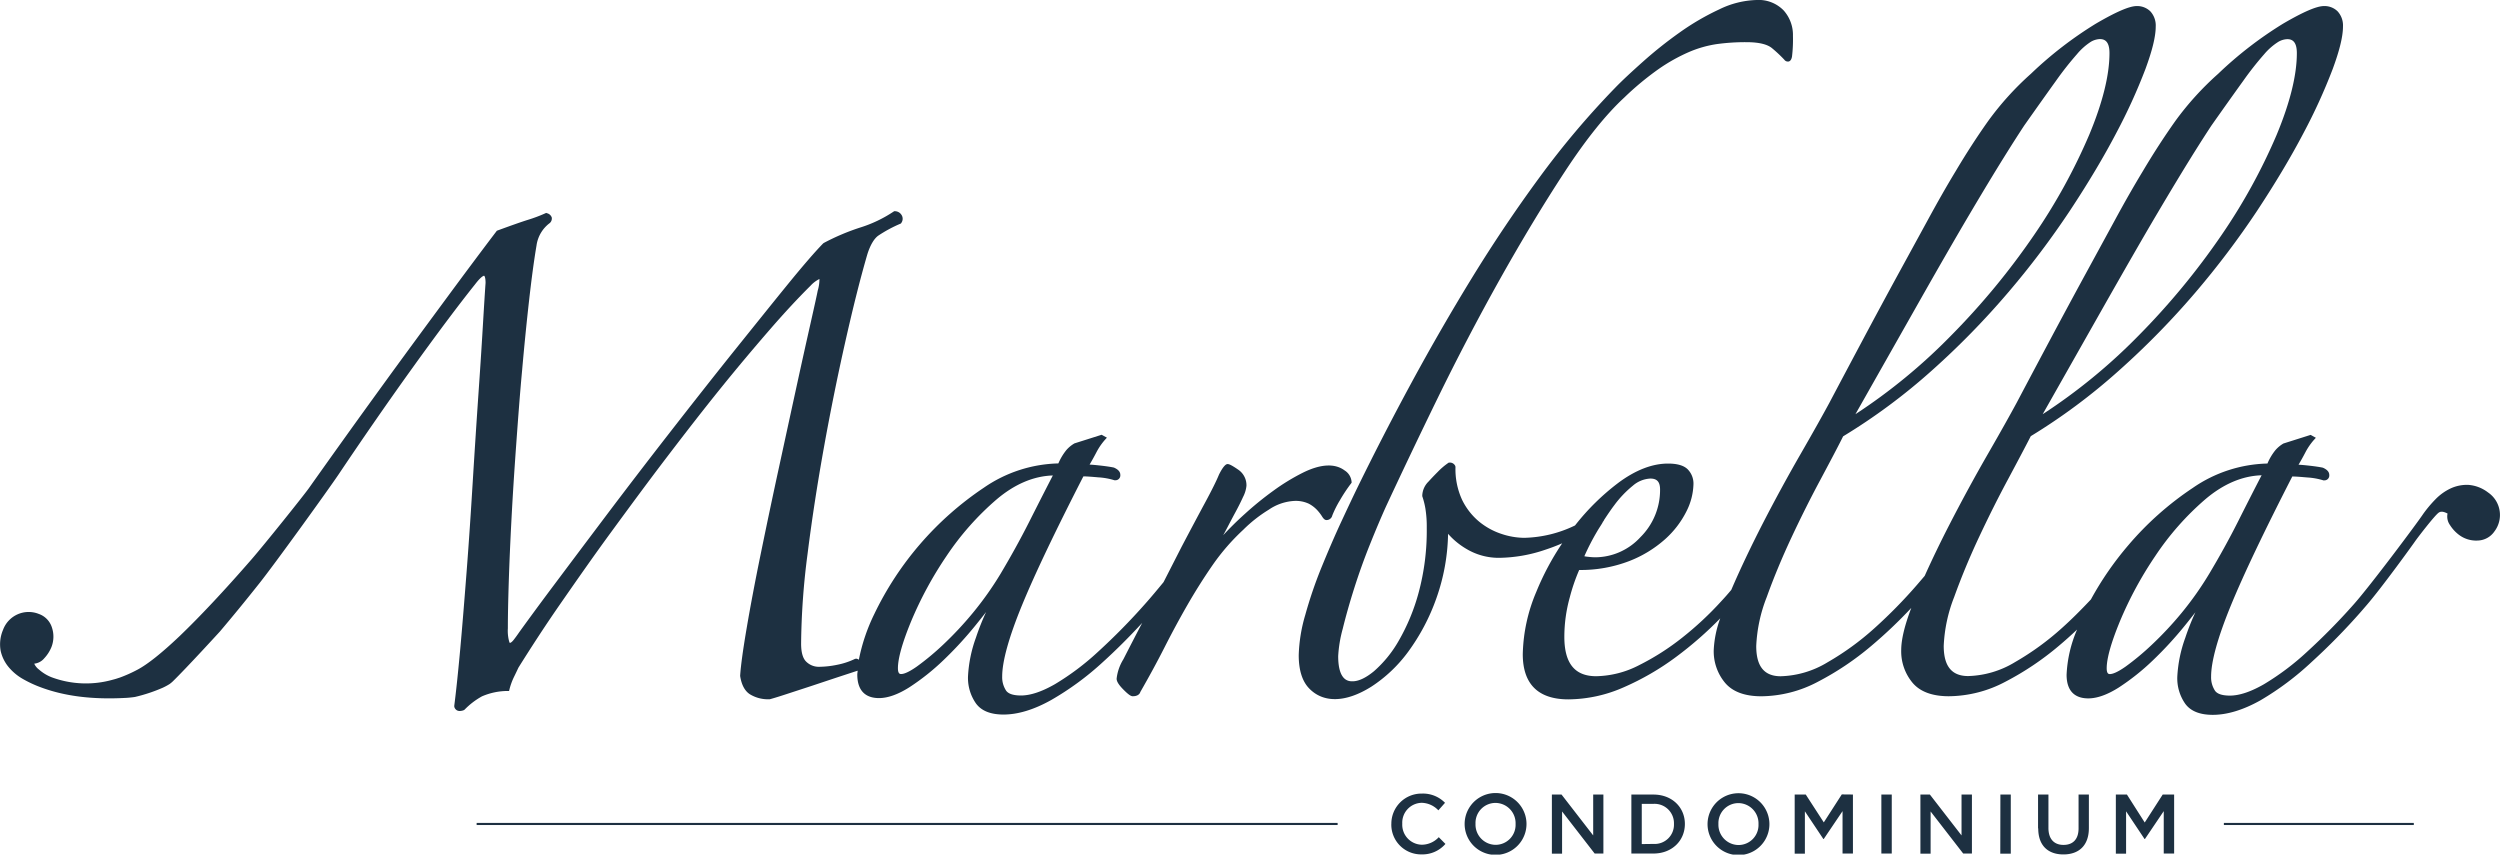 <svg xmlns="http://www.w3.org/2000/svg" viewBox="0 0 663.92 226.95">
  <defs>
    <style>
      .a {
        fill: #1d3041;
      }
    </style>
  </defs>
  <title>logo1</title>
  <g>
    <path class="a" d="M369.5,218.87v0a8,8,0,0,1,8.1-8.12,8.19,8.19,0,0,1,6.15,2.45l-1.77,2a6.25,6.25,0,0,0-4.4-2,5.27,5.27,0,0,0-5.18,5.54v0a5.31,5.31,0,0,0,5.18,5.59,6.17,6.17,0,0,0,4.51-2l1.77,1.79a8.1,8.1,0,0,1-6.37,2.78,7.9,7.9,0,0,1-8-8.08m33,0a5.31,5.31,0,0,1-5.3,5.54,5.38,5.38,0,0,1-5.34-5.59v0a5.31,5.31,0,0,1,5.3-5.54,5.38,5.38,0,0,1,5.34,5.59v0m-13.53,0a8.21,8.21,0,0,0,16.43,0v0a8.21,8.21,0,0,0-16.43,0v0M423.1,211v10.86L414.69,211h-2.56v15.71h2.71V215.5l8.66,11.18h2.31V211ZM436,224.16V213.48h3.1a5.15,5.15,0,0,1,5.45,5.34v0a5.12,5.12,0,0,1-5.45,5.3Zm-2.76,2.51h5.86c4.94,0,8.35-3.43,8.35-7.85v0c0-4.42-3.41-7.81-8.35-7.81h-5.86ZM467,218.87a5.31,5.31,0,0,1-5.3,5.54,5.38,5.38,0,0,1-5.34-5.59v0a5.31,5.31,0,0,1,5.3-5.54,5.38,5.38,0,0,1,5.34,5.59v0m-13.53,0a8.21,8.21,0,0,0,16.43,0v0a8.21,8.21,0,0,0-16.43,0v0m35.65-7.9-4.78,7.43L479.55,211h-2.94v15.71h2.71V215.46l4.91,7.36h.09l5-7.41v11.27h2.76V211Zm10.51,15.71h2.76V211h-2.76ZM520.92,211v10.86L512.51,211H510v15.71h2.71V215.5l8.66,11.18h2.31V211Zm10.29,15.71H534V211h-2.76ZM541.29,220c0,4.56,2.6,6.91,6.69,6.91s6.76-2.36,6.76-7V211H552v9c0,2.89-1.5,4.38-4,4.38s-4-1.57-4-4.49V211h-2.76v9m33.11-9-4.78,7.43L564.84,211H561.9v15.71h2.72V215.46l4.91,7.36h.09l5-7.41v11.27h2.76V211Z"/>
    <rect class="a" x="590.59" y="218.54" width="50.44" height="0.56"/>
    <rect class="a" x="126.58" y="218.54" width="228.65" height="0.56"/>
    <g>
      <path class="a" d="M349.72,135.38A11.6,11.6,0,0,1,351,137c.4.66.77,1.11,1.26,1.11a1.55,1.55,0,0,0,1.55-1.21,27.12,27.12,0,0,1,2-4,42.8,42.8,0,0,1,3-4.53l.13-.16v-.21a3.92,3.92,0,0,0-1.83-3.05c-2.67-2-6.53-1.7-11.18.62a55.66,55.66,0,0,0-7.8,4.78,85.71,85.71,0,0,0-7.53,6.12c-2.23,2-4.16,3.94-5.76,5.67.31-.55.71-1.3,1.2-2.24.65-1.25,1.34-2.56,2.07-3.91s1.39-2.65,2-4a8.2,8.2,0,0,0,.91-3,5,5,0,0,0-2.23-4.29c-1.76-1.21-2.39-1.46-2.79-1.46s-1.1.45-2.28,2.81c-.65,1.6-1.88,4.08-3.65,7.36s-3.88,7.25-6.25,11.75L309,154.6c-1.71,2.07-3.25,3.94-4.87,5.75a167,167,0,0,1-12.57,12.78,68.48,68.48,0,0,1-11.41,8.57c-3.49,2-6.52,3-9,3-2.06,0-3.42-.45-4-1.35a6.47,6.47,0,0,1-1-3.71c0-4,1.76-10.37,5.22-18.81s9-20,16.34-34.32c.93,0,2.23.11,4,.26a18,18,0,0,1,4.25.77l.21,0a1.29,1.29,0,0,0,1.35-1.42c0-.8-.53-1.44-1.71-1.95-.85-.18-2.11-.37-3.74-.55-1.1-.12-2-.2-2.71-.24q1-1.7,1.84-3.32a16.67,16.67,0,0,1,2.24-3.26l.52-.57-1.4-.77-7.22,2.29a8.45,8.45,0,0,0-2.12,1.74,14.87,14.87,0,0,0-2.15,3.58,36.23,36.23,0,0,0-19.79,6.45,84.3,84.3,0,0,0-29.12,33.6,49.24,49.24,0,0,0-4.08,12.1,1.19,1.19,0,0,0-.75-.3l-.27.06a19.5,19.5,0,0,1-4.75,1.57,24.57,24.57,0,0,1-4.78.53,4.74,4.74,0,0,1-3.38-1.32c-.93-.86-1.4-2.48-1.4-4.82a194.7,194.7,0,0,1,1.71-23.82c1.13-9,2.57-18.38,4.28-27.92s3.61-18.94,5.63-27.93,4-17,6-23.84c.77-2.38,1.73-4,2.84-4.83a35.56,35.56,0,0,1,5.89-3.18l.17-.08.1-.16a1.87,1.87,0,0,0,0-2.17,2.08,2.08,0,0,0-1.72-.92h-.19l-.16.11a34.55,34.55,0,0,1-8.91,4.24,59.49,59.49,0,0,0-9.65,4.1l-.14.11c-2.12,2.16-5.39,5.94-9.71,11.25s-9,11.16-14.58,18.1c-5.31,6.65-11,13.88-16.91,21.48s-11.44,14.82-16.66,21.75-9.89,13.15-14,18.64-7.06,9.55-8.83,12q-.72,1.06-1.45,2c-.54.7-.87.83-1,.86s-.12-.06-.26-.44a10.78,10.78,0,0,1-.33-3.42c0-3.08.08-7.2.24-12.27s.41-10.79.73-16.87.73-12.5,1.23-19.43,1-13.65,1.59-20c.57-6.48,1.19-12.66,1.83-18.35s1.3-10.69,2-14.81a8.93,8.93,0,0,1,3.52-5.91,1.62,1.62,0,0,0,.52-1.47,1.76,1.76,0,0,0-1.25-1.13l-.24-.09-.23.11a39.18,39.18,0,0,1-4.58,1.72c-2,.63-4.69,1.59-8.1,2.84l-.17.06-.11.14C128.36,66,123.87,72,118.43,79.38s-11.31,15.34-17.52,23.91c-6.05,8.34-12.4,17.2-18.87,26.34-1.35,1.91-11.69,14.83-15.24,18.92-7.18,8.25-13.6,15.1-19.09,20.37-4.75,4.51-8.52,7.51-11.21,8.93a36,36,0,0,1-4.67,2.09l-.62.2c-.29.1-.58.19-1,.3l-.27.07a26.16,26.16,0,0,1-16.23-.65,11.35,11.35,0,0,1-3.37-2.06,4,4,0,0,1-1.25-1.55,4,4,0,0,0,2.66-1.43,9.73,9.73,0,0,0,1.92-3,7.6,7.6,0,0,0,.13-5.14,5.58,5.58,0,0,0-3.5-3.64A7.25,7.25,0,0,0,.8,167.29a9.76,9.76,0,0,0-.63,5.53,10.17,10.17,0,0,0,2.12,4.33,13.8,13.8,0,0,0,3.8,3.17,31.32,31.32,0,0,0,4.59,2.15c6.41,2.42,13.82,3.35,22.67,2.87.38,0,2-.16,2.53-.26a42.09,42.09,0,0,0,7.36-2.45,15,15,0,0,0,1.84-1,9.79,9.79,0,0,0,.76-.63c3.78-3.68,12.45-13.17,12.55-13.28,3.3-3.89,6.8-8.16,10.4-12.7,4-5,18.22-24.72,21.11-29,6.47-9.64,13-19.08,19.46-28.07s12.08-16.52,16.77-22.4c1.86-2.44,2.45-2.32,2.45-2.32s.37.22.37,1.91q-.25,3.52-.73,11.62T127,105.49q-.73,10.67-1.47,22.69c-.48,7.86-1,15.72-1.59,23.35s-1.15,14.61-1.71,20.79c-.59,6.42-1.11,11.36-1.59,15.1v.11l0,.11a1.46,1.46,0,0,0,.71,1,1.53,1.53,0,0,0,.75.18,3.13,3.13,0,0,0,1.06-.22l.22-.14a19.54,19.54,0,0,1,4.63-3.54,17.41,17.41,0,0,1,6.73-1.42l.45,0,.11-.43a17,17,0,0,1,1.18-3.26c.49-1,.9-1.86,1.2-2.51,3.25-5.19,7-11,11.26-17.13s8.77-12.6,13.46-19,9.54-13,14.45-19.44,9.65-12.56,14.32-18.35,9.07-11,13.21-15.78,7.81-8.69,10.86-11.71a8,8,0,0,1,2.38-1.8,10.86,10.86,0,0,1-.47,3.14c-.16.88-.78,3.69-1.83,8.35s-2.33,10.4-3.8,17.15-3.06,14.09-4.78,22-3.32,15.56-4.78,22.69-2.71,13.76-3.68,19.46c-1,5.87-1.56,10-1.72,12.62.35,2.33,1.22,4,2.6,4.88a9.14,9.14,0,0,0,5.11,1.32l.16,0c1.32-.36,2.93-.87,4.81-1.49l6.12-2L222,180l5.76-1.89h0c0,.34-.09.72-.09,1,0,5.2,3.13,6.28,5.75,6.28,2.4,0,5.15-1,8.17-2.93a61.08,61.08,0,0,0,8.91-7.09,98.58,98.58,0,0,0,8.63-9.38q1.43-1.76,2.75-3.46a63.77,63.77,0,0,0-2.7,6.8,35.28,35.28,0,0,0-2.11,10.32,11.82,11.82,0,0,0,2.08,7.11c1.42,2,3.9,3,7.35,3,3.84,0,8.1-1.3,12.67-3.86a76.33,76.33,0,0,0,13.71-10.07q5.21-4.72,10.45-10.41-2.55,4.87-5,9.67a12.31,12.31,0,0,0-1.79,5.15c0,.73.56,1.63,1.77,2.86,1.47,1.49,2.07,1.8,2.52,1.8,1.38,0,1.88-.68,2-1.12,2.29-4,4.43-7.92,6.39-11.78s4-7.65,6.11-11.32,4.36-7.23,6.71-10.63a57.48,57.48,0,0,1,8.14-9.37,36.73,36.73,0,0,1,6.75-5.31,13.28,13.28,0,0,1,6.78-2.34,8.16,8.16,0,0,1,3.87.74A8.42,8.42,0,0,1,349.72,135.38ZM258.33,162.8a92.12,92.12,0,0,1-7.91,8.45A69.2,69.2,0,0,1,243.5,177c-2.4,1.69-3.6,2-4.18,2-.28,0-.86,0-.86-1.55,0-2.61,1.18-6.8,3.51-12.46a98.68,98.68,0,0,1,9.38-17.31A73.93,73.93,0,0,1,264.7,132.6c4.73-4,9.74-6.17,14.9-6.33q-2.81,5.44-6.29,12.34c-2.42,4.79-5,9.41-7.57,13.73A86.67,86.67,0,0,1,258.33,162.8Z"/>
      <path class="a" d="M663.81,135.57h0a7.22,7.22,0,0,0-3.08-4.8,9.74,9.74,0,0,0-5.18-2,10.24,10.24,0,0,0-4.74.94,13.78,13.78,0,0,0-4,2.86,32.19,32.19,0,0,0-3.27,3.89c-1.71,2.57-14,19-18.36,23.92a167.24,167.24,0,0,1-12.57,12.78,68.32,68.32,0,0,1-11.41,8.57c-3.49,2-6.52,3-9,3-2.06,0-3.42-.45-4-1.35a6.48,6.48,0,0,1-1-3.71c0-4,1.76-10.37,5.22-18.81s9-20,16.34-34.32c.93,0,2.23.11,4,.26a18,18,0,0,1,4.26.77l.21,0a1.29,1.29,0,0,0,1.35-1.42c0-.8-.54-1.44-1.71-1.95-.85-.18-2.11-.37-3.74-.55-1.09-.12-2-.2-2.71-.24q1-1.7,1.84-3.32a16.85,16.85,0,0,1,2.24-3.26l.52-.57-1.39-.77-7.22,2.29a8.44,8.44,0,0,0-2.11,1.74,14.66,14.66,0,0,0-2.14,3.58,36.24,36.24,0,0,0-19.79,6.45,82.45,82.45,0,0,0-17.15,15.24,84,84,0,0,0-9.94,14.4c-2.83,3-5.26,5.41-7.65,7.55a72.62,72.62,0,0,1-12.51,9.1,25.18,25.18,0,0,1-12.44,3.7c-4.37,0-6.49-2.63-6.49-8a40.11,40.11,0,0,1,2.78-13c1.87-5.19,4.08-10.53,6.59-15.88s5.11-10.55,7.7-15.36c2.67-5,4.65-8.73,6.05-11.47A158.84,158.84,0,0,0,562.7,98.43,213.59,213.59,0,0,0,583,77.71a227.26,227.26,0,0,0,16.46-21.8c4.81-7.29,8.95-14.22,12.28-20.58a149.16,149.16,0,0,0,7.75-17c1.84-5,2.73-8.67,2.73-11.28A5.54,5.54,0,0,0,620.78,3a4.94,4.94,0,0,0-3.61-1.39c-1.92,0-5.47,1.53-10.85,4.67A102.22,102.22,0,0,0,589.07,19.6a78.71,78.71,0,0,0-11.36,12.52c-2.94,4.15-5.84,8.62-8.6,13.27-2.27,3.75-4.72,8-7.49,13.12L553.18,74q-4.41,8.11-8.94,16.61T535.54,107c-1.62,3-4.17,7.57-7.58,13.49s-6.85,12.23-10.3,18.93c-2.35,4.57-4.54,9.11-6.52,13.51-.68.8-1.37,1.61-2.09,2.44a129.63,129.63,0,0,1-11.21,11.42,72.62,72.62,0,0,1-12.51,9.1,25.18,25.18,0,0,1-12.44,3.7c-4.37,0-6.49-2.63-6.49-8a40.07,40.07,0,0,1,2.78-13c1.86-5.18,4.08-10.52,6.59-15.88s5.12-10.56,7.7-15.36c2.66-5,4.64-8.71,6-11.47A158.77,158.77,0,0,0,513,98.43a212.61,212.61,0,0,0,20.27-20.72,226.11,226.11,0,0,0,16.46-21.8c4.82-7.29,8.95-14.22,12.28-20.58a149.26,149.26,0,0,0,7.75-17c1.84-5,2.73-8.67,2.73-11.28A5.54,5.54,0,0,0,571.05,3a5,5,0,0,0-3.61-1.39c-1.92,0-5.47,1.53-10.84,4.67A102.14,102.14,0,0,0,539.34,19.6,78.44,78.44,0,0,0,528,32.13c-2.94,4.14-5.83,8.61-8.6,13.27-2.26,3.73-4.71,8-7.49,13.12L503.45,74q-4.41,8.11-8.94,16.61T485.81,107c-1.62,3-4.17,7.57-7.58,13.49s-6.86,12.24-10.3,18.93c-3,5.88-5.77,11.68-8.16,17.24-.84,1-1.71,2-2.65,3a86.17,86.17,0,0,1-10.34,9.65,65.72,65.72,0,0,1-11.53,7.36,25.67,25.67,0,0,1-11.36,2.91c-5.69,0-8.45-3.42-8.45-10.46a39.13,39.13,0,0,1,1.45-10.5,49.15,49.15,0,0,1,2.49-7.25A36,36,0,0,0,432.68,149a31.34,31.34,0,0,0,9.5-5.79,24.82,24.82,0,0,0,5.65-7.34,16.86,16.86,0,0,0,1.9-7.29,5.39,5.39,0,0,0-1.53-3.94c-1-1-2.73-1.53-5.21-1.53-4.2,0-8.65,1.72-13.22,5.12a62.15,62.15,0,0,0-11.49,11.31,32.48,32.48,0,0,1-13.5,3.29,19.5,19.5,0,0,1-6.06-1.05,18.34,18.34,0,0,1-5.93-3.27,17.4,17.4,0,0,1-4.49-5.74,19.48,19.48,0,0,1-1.77-8.77l-.06-.26a1.56,1.56,0,0,0-1.54-.89h-.18l-.15.1a18.28,18.28,0,0,0-2.79,2.38c-1,1-1.81,1.86-2.47,2.59a5.47,5.47,0,0,0-1.63,3.65l0,.21a20.7,20.7,0,0,1,.83,3.28,30.07,30.07,0,0,1,.36,5.16,63.06,63.06,0,0,1-2.18,17.25,53.3,53.3,0,0,1-5.33,12.81,31.25,31.25,0,0,1-6.48,7.95c-2.17,1.79-4.09,2.7-5.73,2.7-.94,0-3.8,0-3.8-6.68a34.27,34.27,0,0,1,1.21-7.28c.8-3.26,1.82-6.88,3.05-10.76s2.63-7.78,4.15-11.57,3-7.29,4.27-10.1c4-8.59,8.59-18.26,13.71-28.75s10.74-21.25,16.52-31.57,11.56-19.9,17.25-28.59,11-15.28,15.83-19.74a77.14,77.14,0,0,1,9.23-7.64,46.57,46.57,0,0,1,7.86-4.4,29.88,29.88,0,0,1,7.32-2.12,55.6,55.6,0,0,1,8-.53c3.26,0,5.56.54,6.83,1.61a35.74,35.74,0,0,1,3.25,3.05,1.16,1.16,0,0,0,1.18.47c.58-.17.77-.83.86-1.31a38.51,38.51,0,0,0,.25-5.51,9.75,9.75,0,0,0-2.49-6.76A9.26,9.26,0,0,0,466.51,0a24,24,0,0,0-9.93,2.49,66.33,66.33,0,0,0-10.51,6.13,110.46,110.46,0,0,0-9.73,7.74c-3,2.68-5.52,5-7.5,7.05a224.68,224.68,0,0,0-20,23.7c-6.27,8.53-12.3,17.5-17.91,26.64s-11,18.51-16.06,27.84-9.81,18.57-14.22,27.57c-1.16,2.37-2.64,5.51-4.42,9.33s-3.57,8-5.28,12.18a115.14,115.14,0,0,0-4.31,12.63,41.56,41.56,0,0,0-1.74,10.7c0,3.93.92,6.89,2.74,8.79,3.73,3.91,9.67,3.9,16.57-.45a37.39,37.39,0,0,0,9.71-9.19,54.83,54.83,0,0,0,7.56-14.34,53.73,53.73,0,0,0,3.08-17.05,19.72,19.72,0,0,0,4.85,4,16.67,16.67,0,0,0,8.77,2.38,39.24,39.24,0,0,0,12.32-2.19c1.37-.45,2.83-1,4.37-1.67A71,71,0,0,0,408,157.16a44.55,44.55,0,0,0-3.6,16.57c0,7.93,4.08,12,12.13,12a36.92,36.92,0,0,0,14.57-3.16,70.42,70.42,0,0,0,14.09-8.17,97,97,0,0,0,11.65-10.19,28.14,28.14,0,0,0-1.73,8.48,13.06,13.06,0,0,0,3,8.63c2,2.38,5.23,3.59,9.65,3.59a32.57,32.57,0,0,0,15-3.85,76.42,76.42,0,0,0,14.2-9.53,124,124,0,0,0,10.62-10.09c-1.8,4.74-2.68,8.44-2.68,11.24a13.06,13.06,0,0,0,3,8.63c2,2.38,5.24,3.59,9.66,3.59a32.55,32.55,0,0,0,15-3.85,76.5,76.5,0,0,0,14.2-9.53c1.61-1.35,3.21-2.78,4.85-4.33a33.83,33.83,0,0,0-2.79,12c0,5.2,3.13,6.28,5.75,6.28,2.39,0,5.14-1,8.17-2.93a61.23,61.23,0,0,0,8.91-7.09,98.7,98.7,0,0,0,8.63-9.38q1.43-1.76,2.75-3.47a63.86,63.86,0,0,0-2.7,6.81,35.37,35.37,0,0,0-2.11,10.32,11.82,11.82,0,0,0,2.07,7.11c1.42,2,3.9,3,7.35,3,3.84,0,8.1-1.3,12.67-3.86A76.47,76.47,0,0,0,613.9,175.8,168.33,168.33,0,0,0,627,162.45l1.47-1.7c4.06-4.69,12.37-16.21,13-17.14.54-.77,5.08-6.72,6.18-7.47.69-.48,1.53-.17,2.34.24a3.9,3.9,0,0,0,.67,3.09,9.72,9.72,0,0,0,2.45,2.63,7.59,7.59,0,0,0,4.93,1.45,5.57,5.57,0,0,0,4.42-2.45A7.21,7.21,0,0,0,663.81,135.57ZM559.52,79.9c5.12-9,9.57-16.77,13.22-22.94s6.68-11.18,9.05-15,4.2-6.65,5.49-8.61q5.14-7.29,8.45-11.88a84.21,84.21,0,0,1,5.59-7.1A16.38,16.38,0,0,1,605,11.14a5.08,5.08,0,0,1,2.4-.74c1.11,0,2.57.38,2.57,3.71,0,5.83-1.8,13.11-5.34,21.64A153.35,153.35,0,0,1,590,62.38a192,192,0,0,1-22.1,26.78A150.76,150.76,0,0,1,542.47,110Zm-49.73,0c5.15-9.09,9.6-16.81,13.22-22.94s6.69-11.19,9.06-15,4.16-6.59,5.49-8.61q5.14-7.29,8.44-11.88a85.1,85.1,0,0,1,5.59-7.1,16.42,16.42,0,0,1,3.64-3.25,5.09,5.09,0,0,1,2.4-.74c1.11,0,2.58.38,2.58,3.71,0,5.83-1.8,13.11-5.35,21.64a153.34,153.34,0,0,1-14.64,26.63,192.06,192.06,0,0,1-22.1,26.78A150.79,150.79,0,0,1,492.74,110Zm-85.62,61.18c.47-.81,1-1.57,1.45-2.34l0-.1a1.57,1.57,0,0,0,.39-.59c1-1.52,1.87-2.8,2.72-3.92a28.06,28.06,0,0,1,4.91-5.15,7.64,7.64,0,0,1,4.65-1.89c1.78,0,2.57.9,2.57,2.9a17.62,17.62,0,0,1-5.22,12.67A16.4,16.4,0,0,1,423.64,148a17.4,17.4,0,0,1-1.89-.13,8.08,8.08,0,0,1-1-.15A63.53,63.53,0,0,1,424.17,141.08ZM579.34,162.8a91.47,91.47,0,0,1-7.91,8.45,68.77,68.77,0,0,1-6.92,5.76c-2.4,1.69-3.6,2-4.18,2-.28,0-.86,0-.86-1.55,0-2.61,1.18-6.8,3.51-12.46a98.82,98.82,0,0,1,9.37-17.31,73.87,73.87,0,0,1,13.36-15.14c4.73-4,9.74-6.17,14.9-6.33q-2.82,5.44-6.29,12.34c-2.42,4.8-5,9.42-7.57,13.73A86.68,86.68,0,0,1,579.34,162.8Z"/>
    </g>
  </g>
</svg>
